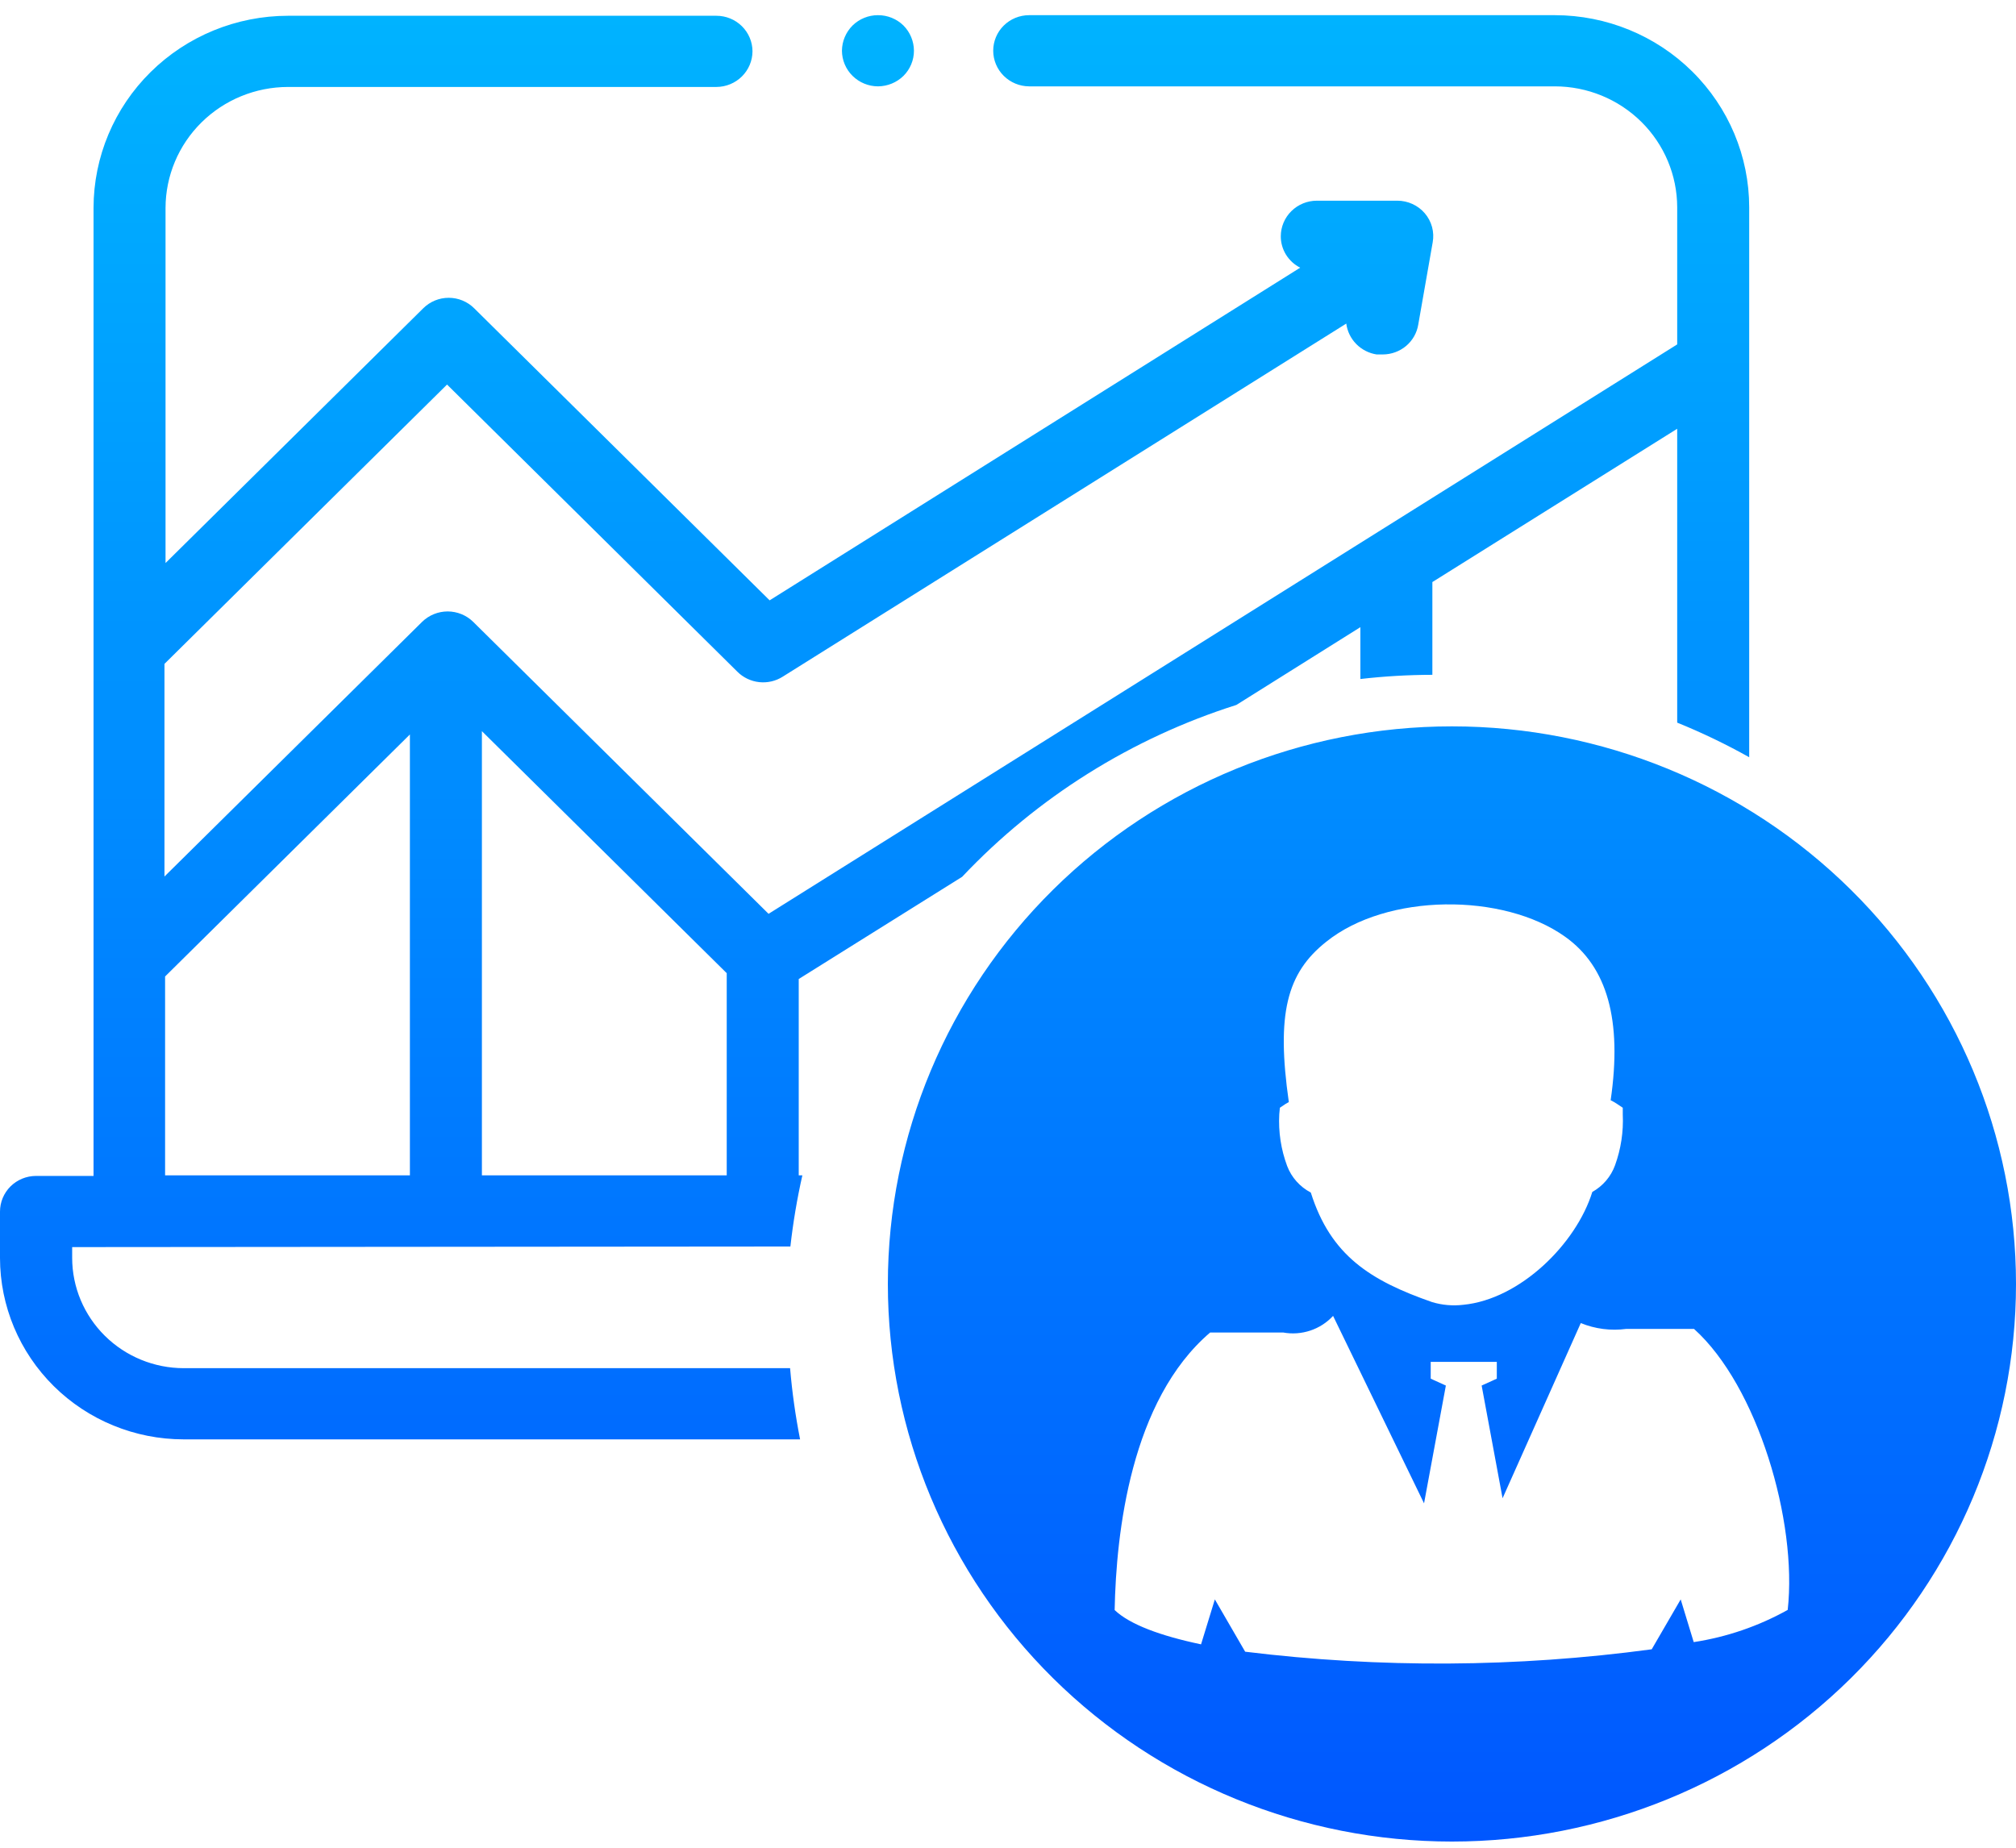 <svg width="108" height="99" viewBox="0 0 108 99" fill="none" xmlns="http://www.w3.org/2000/svg">
<path d="M47.036 4.627C47.548 4.623 48.038 4.421 48.401 4.065C48.761 3.706 48.962 3.221 48.961 2.716C48.958 2.211 48.758 1.728 48.401 1.367C48.038 1.011 47.547 0.812 47.036 0.813C46.525 0.812 46.035 1.011 45.672 1.367C45.313 1.727 45.109 2.21 45.104 2.716C45.106 3.222 45.31 3.707 45.672 4.065C46.034 4.423 46.524 4.625 47.036 4.627ZM42.342 66.787C42.486 65.505 42.7 64.231 42.984 62.973H42.789V52.455L51.543 46.979C55.565 42.719 60.622 39.549 66.234 37.77L72.877 33.603V36.381C74.157 36.233 75.445 36.158 76.734 36.156V31.186L89.85 22.973V38.718C91.174 39.254 92.462 39.874 93.707 40.572V11.106C93.705 8.377 92.607 5.76 90.655 3.83C88.704 1.9 86.057 0.815 83.296 0.813H55.133C54.622 0.813 54.133 1.013 53.772 1.37C53.411 1.727 53.208 2.211 53.208 2.716C53.208 3.221 53.411 3.706 53.772 4.064C54.132 4.422 54.622 4.625 55.133 4.627H83.296C85.034 4.629 86.699 5.312 87.928 6.527C89.156 7.741 89.847 9.388 89.85 11.106V18.453L41.173 48.962L25.345 33.314C24.982 32.96 24.492 32.761 23.981 32.76C23.471 32.761 22.981 32.96 22.617 33.314L8.811 46.963V35.57L23.949 20.604L39.5 35.988C39.813 36.302 40.227 36.5 40.671 36.548C41.114 36.597 41.561 36.492 41.936 36.253L72.122 17.337C72.175 17.749 72.362 18.133 72.655 18.431C72.948 18.73 73.331 18.926 73.746 18.991H74.079C74.537 18.99 74.98 18.828 75.329 18.534C75.677 18.24 75.908 17.832 75.979 17.385L76.751 12.985C76.801 12.71 76.789 12.429 76.716 12.159C76.643 11.89 76.51 11.64 76.328 11.427C76.147 11.215 75.92 11.045 75.665 10.929C75.41 10.812 75.132 10.752 74.85 10.753H70.546C70.035 10.753 69.545 10.953 69.183 11.31C68.82 11.666 68.616 12.15 68.614 12.656C68.612 13.004 68.709 13.346 68.892 13.644C69.076 13.941 69.339 14.183 69.653 14.342L41.23 32.166L25.402 16.517C25.224 16.34 25.011 16.198 24.777 16.102C24.543 16.005 24.292 15.956 24.038 15.956C23.784 15.956 23.533 16.005 23.299 16.102C23.065 16.198 22.852 16.34 22.674 16.517L8.868 30.167V11.138C8.872 9.42 9.565 7.773 10.795 6.558C12.025 5.344 13.691 4.661 15.43 4.659H38.379C38.891 4.657 39.382 4.455 39.744 4.097C40.106 3.739 40.31 3.254 40.312 2.748C40.31 2.242 40.105 1.759 39.743 1.402C39.381 1.045 38.891 0.845 38.379 0.845H15.43C12.668 0.847 10.021 1.932 8.068 3.862C6.114 5.791 5.015 8.408 5.011 11.138V63.005H1.925C1.414 63.007 0.924 63.209 0.563 63.567C0.203 63.925 -4.51234e-06 64.41 0 64.916V67.397C0.002 69.975 1.039 72.447 2.883 74.27C4.727 76.093 7.227 77.118 9.835 77.12H42.862C42.613 75.859 42.434 74.586 42.326 73.306H9.843C8.258 73.304 6.739 72.681 5.619 71.573C4.498 70.465 3.868 68.963 3.866 67.397V66.819L42.342 66.787ZM25.816 39.175L38.932 52.142V62.973H25.816V39.175ZM8.844 52.319L21.959 39.352V62.973H8.844V52.319ZM77.782 38.918C69.768 38.918 62.082 42.066 56.415 47.669C50.748 53.271 47.564 60.87 47.564 68.794C47.564 76.717 50.748 84.316 56.415 89.919C62.082 95.522 69.768 98.669 77.782 98.669C85.796 98.669 93.483 95.522 99.15 89.919C104.816 84.316 108 76.717 108 68.794C108 60.87 104.816 53.271 99.15 47.669C93.483 42.066 85.796 38.918 77.782 38.918ZM68.565 59.352L68.865 59.151L69.044 59.047C68.37 54.326 68.93 52.142 71.042 50.464C74.29 47.846 80.535 47.822 83.848 50.191C86.106 51.797 86.91 54.663 86.285 58.95C86.406 59.009 86.522 59.076 86.634 59.151L86.934 59.352V59.705C86.978 60.633 86.837 61.56 86.52 62.435C86.301 63.04 85.868 63.547 85.302 63.864C84.441 66.642 81.436 69.613 78.391 69.91C77.829 69.977 77.26 69.928 76.718 69.765C73.405 68.609 71.285 67.268 70.222 63.896C69.638 63.591 69.188 63.085 68.955 62.475C68.625 61.59 68.481 60.647 68.532 59.705L68.565 59.352ZM95.77 86.257C94.211 87.128 92.505 87.712 90.735 87.983L90.037 85.695L88.485 88.368C81.261 89.342 73.94 89.385 66.705 88.497L65.081 85.695L64.342 88.103C62.166 87.646 60.517 87.035 59.713 86.265C59.794 82.106 60.582 75.024 64.829 71.395H68.743C69.229 71.483 69.728 71.447 70.196 71.291C70.663 71.135 71.083 70.864 71.415 70.504L76.288 80.548L77.457 74.237L76.645 73.868V72.969H80.186V73.868L79.374 74.237L80.495 80.275L84.685 70.889C85.455 71.204 86.295 71.312 87.121 71.202H90.751C94.154 74.261 96.298 81.52 95.77 86.257Z" fill="url(#paint0_linear_153_244)"/>
<defs>
<linearGradient id="paint0_linear_153_244" x1="54" y1="0.813" x2="54" y2="98.669" gradientUnits="userSpaceOnUse">
<stop stop-color="#00B3FF"/>
<stop offset="1" stop-color="#0057FF"/>
</linearGradient>
</defs>
</svg>
